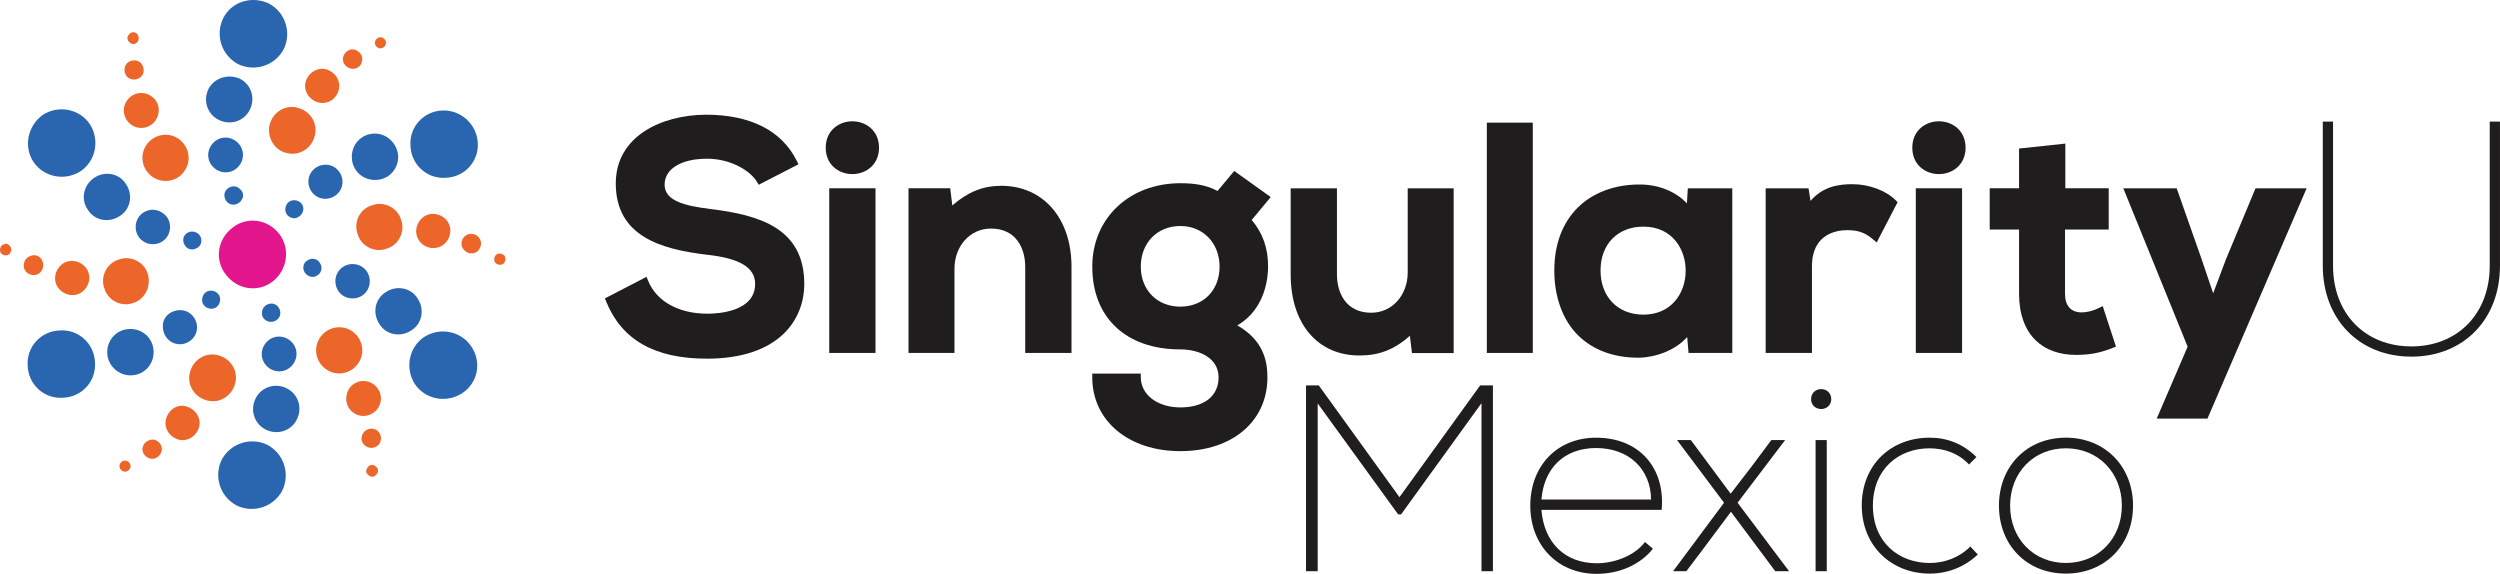 <?xml version="1.0" encoding="UTF-8"?><svg id="Capa_1" xmlns="http://www.w3.org/2000/svg" viewBox="0 0 1368.04 314.03"><defs><style>.cls-1{fill:#ec6629;}.cls-2{fill:#e4168d;}.cls-3{fill:#201d1e;}.cls-4{fill:#2a65af;}</style></defs><g><path class="cls-3" d="M389.13,114.42c-15.28-1.82-25.45-4.79-25.45-13.36s8.92-14.21,23.29-14.21c12.77,0,23.57,6.51,27.24,12.63l.97,1.62,21.76-11.19-.87-1.77c-8.15-16.61-25.37-25.38-49.82-25.38-24.54,.19-49.29,11.9-49.29,37.62,0,29.15,25.16,36.07,49.79,39,18.06,1.94,26.47,7.02,26.47,15.97,0,15.13-19.96,16.31-26.08,16.31-15.79,0-27.95-6.77-32.51-18.11l-.83-2.06-22.79,11.81,.69,1.7c8.55,21.04,26.57,31.27,55.09,31.27,39.31,0,53.32-21.14,53.32-40.93,0-30.44-24.5-37.65-50.99-40.92Z"/><g><rect class="cls-3" x="453.77" y="103.03" width="25.32" height="90.1"/><path class="cls-3" d="M466.43,66.37c-7.25,0-14.58,4.96-14.58,14.45,0,4.44,1.59,8.19,4.61,10.84,2.65,2.33,6.19,3.61,9.97,3.61,7.25,0,14.58-4.96,14.58-14.45s-7.33-14.45-14.58-14.45Z"/></g><path class="cls-3" d="M547.86,101.67c-9.87,0-18.25,3.35-26.74,10.76l-1.14-9.4h-22.83v90.1h25.15v-45.99c0-12.58,8.59-22.07,19.97-22.07,13.83,0,18.75,10.86,18.75,21.02v47.04h25.32v-47.21c0-26.47-15.47-44.25-38.49-44.25Z"/><path class="cls-3" d="M675.39,93.55l-9.14,10.95c-6.82-3.73-14.38-4.24-20.34-4.24-27.93,0-48.2,19.2-48.2,45.64,0,27.94,18.47,45.3,48.2,45.3,10.41,0,20.91,4.72,20.91,15.26s-8.21,16.48-20.91,16.48-21.65-7.09-21.65-16.48v-2.01h-26.56v2.01c0,23.79,19.82,40.41,48.2,40.41s47.65-16.24,47.65-40.41c0-8.3-1.79-20-16.46-28.41,15.54-9,16.83-26.65,16.83-32.14,0-10.12-2.94-18.49-8.97-25.53l10.41-12.54-19.98-14.29Zm-29.48,30.12c12.44,0,21.46,9.36,21.46,22.24s-8.83,21.89-21.46,21.89-21.65-9-21.65-21.89,8.9-22.24,21.65-22.24Z"/><path class="cls-3" d="M770.32,149.06c0,12.58-8.59,22.07-19.97,22.07-13.83,0-18.75-10.86-18.75-21.02v-47.04h-25.32v47.21c0,26.88,14.77,44.25,37.62,44.25,10.72,0,18.96-3.16,27.61-10.76l1.14,9.45h22.82V103.06h-25.15v45.99Z"/><rect class="cls-3" x="813.62" y="67.11" width="25.15" height="126.02"/><path class="cls-3" d="M923.11,111.3c-5.97-6.41-15.48-10.34-25.7-10.34-.14,0-.28,0-.42,0-13.48,0-25.41,4.49-33.64,12.66-8.39,8.33-12.82,20.22-12.82,34.39s4.47,27.01,12.93,35.4c8.13,8.08,19.53,12.34,33.01,12.33,.15,0,.29,0,.44,0,9.04-.16,19.98-4.07,26.35-11.32l.73,8.7h23.94V103.06h-24.33l-.49,8.24Zm-.68,36.79c0,6.36-2.06,12.26-5.8,16.63-4.17,4.87-10.16,7.45-17.32,7.45-14.04,0-23.47-9.71-23.47-24.16s9.43-23.99,23.47-23.99c15.88,0,23.12,12.48,23.12,24.08Z"/><path class="cls-3" d="M1013.76,100.79c-7.64,0-16.17,1.19-23.02,9.14l-1.08-6.87h-23.46v90.07h25.32v-47.39c0-17.87,13.6-19.8,19.45-19.8,6.67,0,10.21,1.87,14.06,5.11l1.93,1.62,11.44-22.04-1.04-1.04c-5.34-5.34-14.6-8.79-23.59-8.79Z"/><g><path class="cls-3" d="M1061.02,66.37c-7.25,0-14.58,4.96-14.58,14.45,0,4.44,1.59,8.19,4.61,10.84,2.65,2.33,6.19,3.61,9.97,3.61,7.25,0,14.58-4.96,14.58-14.45s-7.33-14.45-14.58-14.45Z"/><rect class="cls-3" x="1048.36" y="103.03" width="25.32" height="90.1"/></g><path class="cls-3" d="M1148.56,168.54c-3.01,1.51-6.53,2.41-9.4,2.41-5.9,0-9.15-3.62-9.15-10.2v-35.16h23.91v-22.56h-23.74v-24.45s-25.32,2.7-25.32,2.7v21.75h-16.06v22.56h16.06v35.16c0,10.95,3.17,19.8,9.17,25.57,5.37,5.18,12.97,7.89,22.04,7.89,.58,0,1.16-.01,1.75-.03,6.7-.18,12.01-1.28,18.32-3.81l1.75-.7-7.25-22.16-2.09,1.04Z"/><polygon class="cls-3" points="1234.25 103.06 1218 142.06 1211.08 160.51 1204.68 141.58 1191.12 103.06 1161.92 103.06 1197.11 189.7 1180.18 229.08 1207.95 229.08 1262.21 103.06 1234.25 103.06"/></g><g><path class="cls-3" d="M816.95,210.89v101.69h-6.25v-91.96l-44.01,60.87h-1.6l-44.02-60.72v91.81h-6.39v-101.69h6.97l44.16,61.16,44.16-61.16h6.97Z"/><path class="cls-3" d="M909.3,279.02h-65.81c1.46,18.16,13.08,29.2,30.22,29.2,10.61,0,21.21-4.65,26.44-11.62l4.36,3.63c-6.68,8.57-18.16,13.8-30.8,13.8-21.21,0-36.31-15.54-36.31-37.33s14.67-37.19,36.02-37.19c23.24,0,37.92,16.12,35.88,39.51Zm-65.81-5.67h60c-.14-16.7-12.2-28.18-30.07-28.18s-28.62,11.48-29.92,28.18Z"/><path class="cls-3" d="M979.01,312.58h-7.56l-24.26-32.54-15.83,21.21-8.57,11.33h-7.26l27.89-37.48-25.72-34.28h7.56l21.79,29.34,11.62-15.1,10.61-14.24h7.56l-26.01,34.28,28.18,37.48Z"/><path class="cls-3" d="M991.05,218.44c0-3.05,2.17-5.52,5.52-5.52s5.52,2.47,5.52,5.52-2.32,5.38-5.52,5.38-5.52-2.32-5.52-5.38Zm2.47,22.38h6.11v71.76h-6.11v-71.76Z"/><path class="cls-3" d="M1018.78,276.69c0-22.37,15.98-37.19,37.19-37.19,9.73,0,18.45,3.48,25.57,10.61l-4.07,4.07c-5.81-6.25-13.65-8.86-21.65-8.86-16.85,0-30.94,11.34-30.94,31.38s14.1,31.37,31.09,31.37c8.13,0,16.12-2.9,22.23-9.01l4.07,4.36c-7.26,6.97-16.7,10.46-26.29,10.46-21.07,0-37.19-15.25-37.19-37.19Z"/><path class="cls-3" d="M1093.86,276.69c0-21.5,15.25-37.19,36.61-37.19s36.76,15.69,36.76,37.19-15.25,37.19-36.76,37.19-36.61-15.69-36.61-37.19Zm67.26,0c0-18.01-12.93-31.38-30.65-31.38s-30.51,13.37-30.51,31.38,12.79,31.37,30.51,31.37,30.65-13.36,30.65-31.37Z"/></g><path class="cls-3" d="M1271.07,145.42V66.55h5.61v78.87c0,26.23,17.55,44.14,42.87,44.14s42.87-17.91,42.87-44.14V66.55h5.61v78.87c0,29.3-19.9,49.74-48.48,49.74s-48.48-20.44-48.48-49.74Z"/><g><g><g><path class="cls-1" d="M90.78,229.53c-1.19,5.15,2.38,9.9,7.13,11.09,5.15,1.19,9.9-2.38,11.09-7.13,1.19-5.15-2.38-9.9-7.13-11.09-4.75-1.58-9.9,1.98-11.09,7.13"/><path class="cls-1" d="M118.89,194.29c-6.73-1.58-13.46,2.77-15.05,9.9-1.58,6.73,2.77,13.46,9.9,15.05,6.73,1.58,13.46-2.77,15.05-9.9,1.58-6.73-2.77-13.46-9.9-15.05"/><path class="cls-1" d="M78.11,244.58c-.79,2.77,1.19,5.54,3.96,6.34,2.77,.79,5.54-1.19,6.34-3.96,.79-2.77-1.19-5.54-3.96-6.34-2.77-.4-5.54,1.19-6.34,3.96"/><path class="cls-1" d="M65.44,254.48c-.4,1.58,.79,3.17,2.38,3.56,1.58,.4,3.17-.79,3.56-2.38,.4-1.58-.79-3.17-2.38-3.56-1.58-.4-3.17,.79-3.56,2.38"/></g><g><path class="cls-4" d="M15.15,200.23c-.79-10.3,7.13-19.01,17.42-19.4,10.3-.79,19.01,7.13,19.4,17.42,.79,10.3-7.13,19.01-17.42,19.4-10.3,.79-19.01-7.13-19.4-17.42"/><path class="cls-4" d="M58.7,193.5c-.4-7.13,4.75-13.07,11.88-13.46,7.13-.4,13.07,4.75,13.46,11.88,.4,7.13-4.75,13.07-11.88,13.46-7.13,.4-13.07-5.15-13.46-11.88"/><path class="cls-4" d="M97.9,169.74c5.15-.4,9.5,3.56,9.9,8.71,.4,5.15-3.56,9.5-8.71,9.9-5.15,.4-9.5-3.56-9.9-8.71-.79-5.15,3.17-9.5,8.71-9.9"/></g><path class="cls-4" d="M115.33,159.05c2.77,0,5.15,1.98,5.15,4.75s-1.98,5.15-4.75,5.15-5.15-1.98-5.15-4.75c0-2.77,1.98-5.15,4.75-5.15"/></g><g><g><path class="cls-1" d="M36.53,143.21c-4.75,1.58-7.52,7.13-5.94,11.88,1.58,4.75,7.13,7.52,11.88,5.94,4.75-1.58,7.52-7.13,5.94-11.88s-7.13-7.52-11.88-5.94"/><path class="cls-1" d="M80.88,149.94c-1.98-6.73-9.5-10.3-15.84-7.92-6.73,1.98-10.3,9.5-7.92,15.84,1.98,6.73,9.5,10.3,15.84,7.92,6.34-1.98,9.9-9.11,7.92-15.84"/><path class="cls-1" d="M16.73,140.04c-2.77,.79-4.36,3.96-3.56,6.73,.79,2.77,3.96,4.36,6.73,3.56,2.77-.79,4.36-3.96,3.56-6.73-.79-3.17-3.96-4.75-6.73-3.56"/><path class="cls-1" d="M2.08,133.71c-1.58,.4-2.38,2.38-1.98,3.96s2.38,2.38,3.96,1.98c1.58-.4,2.38-2.38,1.98-3.96-.79-1.98-2.38-2.77-3.96-1.98"/></g><g><path class="cls-4" d="M23.46,62.83c8.71-5.54,20.19-3.17,25.74,5.15,5.54,8.71,3.17,20.19-5.15,25.74-8.71,5.54-20.19,3.17-25.74-5.15-5.54-8.32-3.17-19.8,5.15-25.74"/><path class="cls-4" d="M51.58,97.28c5.94-3.96,13.86-2.38,17.42,3.56,3.96,5.94,2.38,13.86-3.56,17.42-5.94,3.96-13.86,2.38-17.42-3.56-3.96-5.54-2.38-13.46,3.56-17.42"/><path class="cls-4" d="M91.57,119.06c2.77,4.36,1.58,10.3-2.77,13.07-4.36,2.77-10.3,1.58-13.07-2.77-2.77-4.36-1.58-10.3,2.77-13.07,4.36-2.77,9.9-1.58,13.07,2.77"/></g><path class="cls-4" d="M109.39,128.95c1.58,2.38,.79,5.54-1.58,6.73-2.38,1.58-5.54,.79-6.73-1.58-1.58-2.38-.79-5.54,1.58-6.73,1.98-1.19,5.15-.79,6.73,1.58"/></g><g><g><path class="cls-1" d="M83.65,53.33c-3.96-3.56-9.9-3.17-13.46,.79-3.56,3.96-3.17,9.9,.79,13.46,3.96,3.56,9.9,3.17,13.46-.79,3.56-4.36,3.17-10.3-.79-13.46"/><path class="cls-1" d="M99.88,94.9c4.75-5.15,4.36-13.07-.79-17.82-5.15-4.75-13.07-4.36-17.82,.79-4.75,5.15-4.36,13.07,.79,17.82,5.15,4.75,13.46,4.36,17.82-.79"/><path class="cls-1" d="M76.92,34.32c-2.38-1.98-5.54-1.58-7.52,.4-1.98,2.38-1.58,5.54,.4,7.52,2.38,1.98,5.54,1.58,7.52-.4,1.98-1.98,1.58-5.54-.4-7.52"/><path class="cls-1" d="M74.94,18.48c-1.19-1.19-3.17-1.19-4.36,.4-1.19,1.19-1.19,3.17,.4,4.36,1.19,1.19,3.17,1.19,4.36-.4,.79-1.19,.79-3.17-.4-4.36"/></g><g><path class="cls-4" d="M147,1.85c9.11,4.75,12.67,15.84,8.32,24.95-4.75,9.11-15.84,12.67-24.95,8.32-9.11-4.75-12.67-15.84-8.32-24.95,4.36-9.11,15.44-12.67,24.95-8.32"/><path class="cls-4" d="M131.17,43.03c6.34,3.17,8.71,10.69,5.54,17.03-3.17,6.34-10.69,8.71-17.03,5.54-6.34-3.17-8.71-10.69-5.54-17.03,3.17-5.94,10.69-8.32,17.03-5.54"/><path class="cls-4" d="M131.96,88.96c-2.38,4.75-7.92,6.73-12.67,4.36-4.75-2.38-6.73-7.92-4.36-12.67s7.92-6.73,12.67-4.36c4.75,2.38,6.73,7.92,4.36,12.67"/></g><path class="cls-4" d="M132.35,109.16c-1.19,2.38-4.36,3.56-6.73,2.38-2.38-1.19-3.56-4.36-2.38-6.73s4.36-3.56,6.73-2.38c2.77,1.58,3.96,4.36,2.38,6.73"/></g><g><g><path class="cls-1" d="M185.41,48.97c1.19-5.15-2.38-9.9-7.13-11.09-5.15-1.19-9.9,2.38-11.09,7.13-1.19,5.15,2.38,9.9,7.13,11.09,5.15,1.19,9.9-1.98,11.09-7.13"/><path class="cls-1" d="M157.3,83.81c6.73,1.58,13.46-2.77,15.05-9.9,1.58-6.73-2.77-13.46-9.9-15.05-6.73-1.58-13.46,2.77-15.05,9.9-1.19,7.13,3.17,13.86,9.9,15.05"/><path class="cls-1" d="M198.08,33.53c.79-2.77-1.19-5.54-3.96-6.34s-5.54,1.19-6.34,3.96c-.79,2.77,1.19,5.54,3.96,6.34,3.17,.79,5.94-1.19,6.34-3.96"/><path class="cls-1" d="M211.15,24.02c.4-1.58-.79-3.17-2.38-3.56-1.58-.4-3.17,.79-3.56,2.38-.4,1.58,.79,3.17,2.38,3.56,1.58,.4,3.17-.79,3.56-2.38"/></g><g><path class="cls-4" d="M261.44,77.88c.79,10.3-7.13,19.01-17.42,19.4-10.3,.79-19.01-7.13-19.4-17.42-.79-10.3,7.13-19.01,17.42-19.4,9.9-.4,18.61,7.13,19.4,17.42"/><path class="cls-4" d="M217.88,85c.4,7.13-4.75,13.07-11.88,13.46-7.13,.4-13.07-4.75-13.46-11.88-.4-7.13,4.75-13.07,11.88-13.46,6.73-.4,12.67,4.75,13.46,11.88"/><path class="cls-4" d="M178.68,108.76c-5.15,.4-9.5-3.56-9.9-8.71-.4-5.15,3.56-9.5,8.71-9.9,5.15-.4,9.5,3.56,9.9,8.71,.4,5.15-3.56,9.5-8.71,9.9"/></g><path class="cls-4" d="M161.26,119.45c-2.77,0-5.15-1.98-5.15-4.75s1.98-5.15,4.75-5.15,5.15,1.98,5.15,4.75c0,2.38-1.98,4.75-4.75,5.15"/></g><path class="cls-2" d="M152.94,128.16c-6.34-8.32-17.82-9.9-25.74-3.56-8.32,6.34-9.9,17.82-3.56,25.74,6.34,8.32,17.82,9.9,25.74,3.56,7.92-6.34,9.5-17.82,3.56-25.74Z"/><g><path class="cls-1" d="M192.54,225.17c3.96,3.56,9.9,3.17,13.46-.79,3.56-3.96,3.17-9.9-.79-13.46-3.96-3.56-9.9-3.17-13.46,.79-3.17,3.96-3.17,9.9,.79,13.46"/><path class="cls-1" d="M176.31,183.2c-4.75,5.15-4.36,13.07,.79,17.82,5.15,4.75,13.07,4.36,17.82-.79,4.75-5.15,4.36-13.07-.79-17.82-5.15-4.75-13.07-4.36-17.82,.79"/><path class="cls-1" d="M199.67,243.79c2.38,1.98,5.54,1.58,7.52-.4,1.98-2.38,1.58-5.54-.4-7.52-2.38-1.98-5.54-1.58-7.52,.4-1.98,2.38-1.98,5.54,.4,7.52"/><path class="cls-1" d="M201.65,260.02c1.19,1.19,3.17,1.19,4.36-.4,1.19-1.19,1.19-3.17-.4-4.36-1.19-1.19-3.17-1.19-4.36,.4s-1.19,3.17,.4,4.36"/></g><g><path class="cls-4" d="M129.58,276.65c-9.11-4.75-12.67-15.84-8.32-24.95,4.75-9.11,15.84-12.67,24.95-8.32,9.11,4.75,12.67,15.84,8.32,24.95-4.75,9.11-15.84,12.67-24.95,8.32"/><path class="cls-4" d="M145.42,235.07c-6.34-3.17-8.71-10.69-5.54-17.03,3.17-6.34,10.69-8.71,17.03-5.54,6.34,3.17,8.71,10.69,5.54,17.03-3.17,6.34-10.69,8.71-17.03,5.54"/><path class="cls-4" d="M144.23,189.54c2.38-4.75,7.92-6.73,12.67-4.36,4.75,2.38,6.73,7.92,4.36,12.67-2.38,4.75-7.92,6.73-12.67,4.36-4.75-2.38-6.73-7.92-4.36-12.67"/></g><g><path class="cls-1" d="M240.06,135.29c4.75-1.58,7.52-7.13,5.94-11.88-1.58-4.75-7.13-7.52-11.88-5.94s-7.52,7.13-5.94,11.88c1.58,4.75,6.73,7.52,11.88,5.94"/><path class="cls-1" d="M195.71,128.16c1.98,6.73,9.5,10.3,15.84,7.92,6.73-1.98,10.3-9.5,7.92-15.84-1.98-6.73-9.5-10.3-15.84-7.92-6.73,1.98-10.3,9.11-7.92,15.84"/><path class="cls-1" d="M259.46,138.46c2.77-.79,4.36-3.96,3.56-6.73-.79-2.77-3.96-4.36-6.73-3.56-2.77,.79-4.36,3.96-3.56,6.73,1.19,2.77,3.96,4.36,6.73,3.56"/><path class="cls-1" d="M274.51,144.79c1.58-.4,2.38-2.38,1.98-3.96s-2.38-2.38-3.96-1.98-2.38,2.38-1.98,3.96,2.38,2.38,3.96,1.98"/></g><path class="cls-4" d="M143.84,168.95c1.19-2.38,4.36-3.56,6.73-2.38s3.56,4.36,2.38,6.73c-1.19,2.38-4.36,3.56-6.73,2.38-2.77-1.19-3.56-3.96-2.38-6.73"/><g><path class="cls-4" d="M252.73,215.28c-8.71,5.54-20.19,3.17-25.74-5.15-5.54-8.71-3.17-20.19,5.15-25.74,8.71-5.54,20.19-3.17,25.74,5.15,5.94,8.71,3.56,20.19-5.15,25.74"/><path class="cls-4" d="M225.01,180.83c-5.94,3.96-13.86,2.38-17.42-3.56-3.96-5.94-2.38-13.86,3.56-17.42,5.94-3.96,13.86-2.38,17.42,3.56,3.96,5.94,2.38,13.86-3.56,17.42"/><path class="cls-4" d="M185.02,159.05c-2.77-4.36-1.58-10.3,2.77-13.07,4.36-2.77,10.3-1.58,13.07,2.77s1.58,10.3-2.77,13.07c-4.36,2.77-10.3,1.58-13.07-2.77"/></g><path class="cls-4" d="M166.8,149.15c-1.58-2.38-.79-5.54,1.58-6.73,2.38-1.58,5.54-.79,6.73,1.58,1.58,2.38,.79,5.54-1.58,6.73-1.98,1.58-5.15,.79-6.73-1.58"/></g></svg>